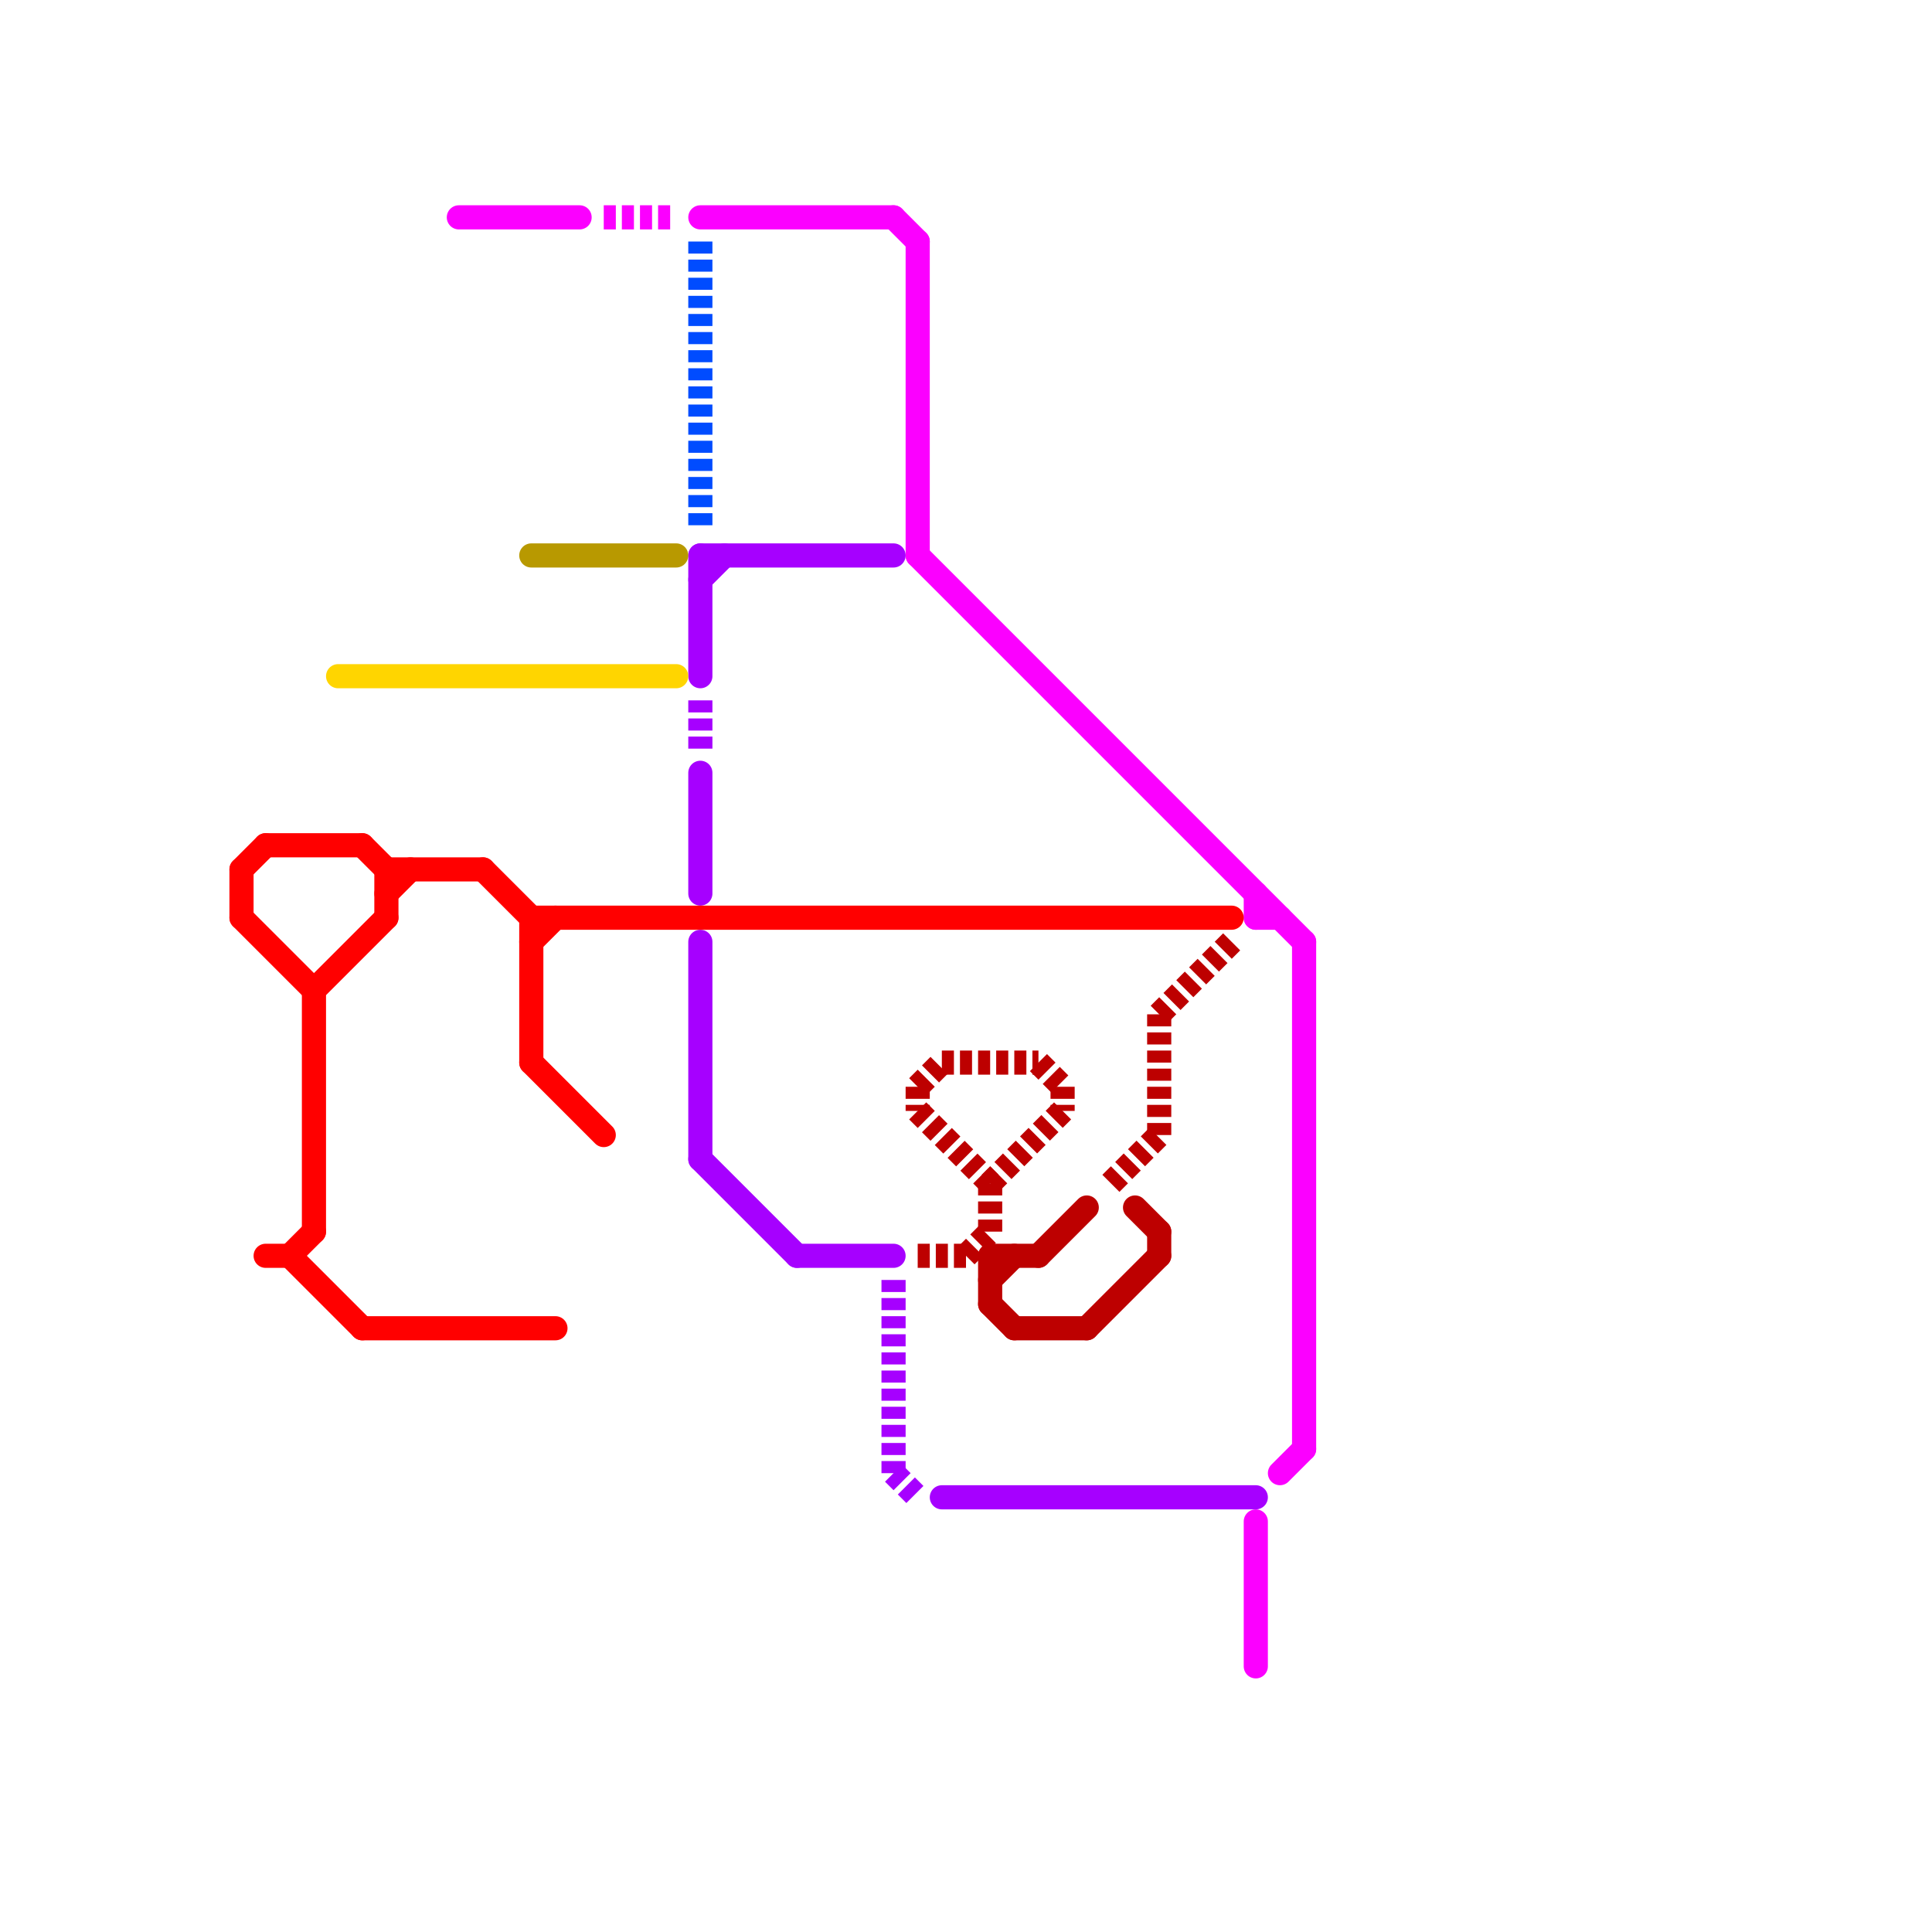 
<svg version="1.1" xmlns="http://www.w3.org/2000/svg" viewBox="0 0 80 80">
<style>text { font: 1px Helvetica; font-weight: 600; white-space: pre; dominant-baseline: central; } line { stroke-width: 1; fill: none; stroke-linecap: round; stroke-linejoin: round; } .c0 { stroke: #fb00ff } .c1 { stroke: #004cff } .c2 { stroke: #a600ff } .c3 { stroke: #ffd500 } .c4 { stroke: #b89900 } .c5 { stroke: #ff0000 } .c6 { stroke: #bd0000 } .w1 { stroke-width: 1; }.l3 { stroke-dasharray: .5 .25; stroke-linecap: butt; }</style><defs><g id="wm-xf"><circle r="1.2" fill="#000"/><circle r="0.9" fill="#fff"/><circle r="0.6" fill="#000"/><circle r="0.3" fill="#fff"/></g><g id="wm"><circle r="0.6" fill="#000"/><circle r="0.3" fill="#fff"/></g></defs><line class="c0 " x1="38" y1="23" x2="54" y2="39"/><line class="c0 " x1="37" y1="9" x2="38" y2="10"/><line class="c0 " x1="52" y1="37" x2="52" y2="38"/><line class="c0 " x1="52" y1="38" x2="53" y2="38"/><line class="c0 " x1="54" y1="39" x2="54" y2="60"/><line class="c0 " x1="53" y1="61" x2="54" y2="60"/><line class="c0 " x1="38" y1="10" x2="38" y2="23"/><line class="c0 " x1="52" y1="63" x2="52" y2="69"/><line class="c0 " x1="19" y1="9" x2="24" y2="9"/><line class="c0 " x1="29" y1="9" x2="37" y2="9"/><line class="c0 l3" x1="25" y1="9" x2="28" y2="9"/><line class="c1 l3" x1="29" y1="10" x2="29" y2="22"/><line class="c2 " x1="29" y1="39" x2="29" y2="48"/><line class="c2 " x1="29" y1="23" x2="29" y2="28"/><line class="c2 " x1="39" y1="62" x2="52" y2="62"/><line class="c2 " x1="29" y1="48" x2="33" y2="52"/><line class="c2 " x1="29" y1="32" x2="29" y2="37"/><line class="c2 " x1="29" y1="24" x2="30" y2="23"/><line class="c2 " x1="33" y1="52" x2="37" y2="52"/><line class="c2 " x1="29" y1="23" x2="37" y2="23"/><line class="c2 l3" x1="37" y1="61" x2="38" y2="62"/><line class="c2 l3" x1="37" y1="53" x2="37" y2="61"/><line class="c2 l3" x1="29" y1="29" x2="29" y2="31"/><line class="c3 " x1="14" y1="28" x2="28" y2="28"/><line class="c4 " x1="22" y1="23" x2="28" y2="23"/><line class="c5 " x1="10" y1="36" x2="10" y2="38"/><line class="c5 " x1="22" y1="38" x2="51" y2="38"/><line class="c5 " x1="13" y1="41" x2="16" y2="38"/><line class="c5 " x1="22" y1="39" x2="23" y2="38"/><line class="c5 " x1="13" y1="41" x2="13" y2="51"/><line class="c5 " x1="22" y1="38" x2="22" y2="44"/><line class="c5 " x1="11" y1="35" x2="15" y2="35"/><line class="c5 " x1="16" y1="36" x2="20" y2="36"/><line class="c5 " x1="20" y1="36" x2="22" y2="38"/><line class="c5 " x1="16" y1="36" x2="16" y2="38"/><line class="c5 " x1="10" y1="36" x2="11" y2="35"/><line class="c5 " x1="12" y1="52" x2="15" y2="55"/><line class="c5 " x1="15" y1="55" x2="23" y2="55"/><line class="c5 " x1="15" y1="35" x2="16" y2="36"/><line class="c5 " x1="11" y1="52" x2="12" y2="52"/><line class="c5 " x1="10" y1="38" x2="13" y2="41"/><line class="c5 " x1="12" y1="52" x2="13" y2="51"/><line class="c5 " x1="22" y1="44" x2="25" y2="47"/><line class="c5 " x1="16" y1="37" x2="17" y2="36"/><line class="c6 " x1="41" y1="52" x2="43" y2="52"/><line class="c6 " x1="43" y1="52" x2="45" y2="50"/><line class="c6 " x1="41" y1="53" x2="42" y2="52"/><line class="c6 " x1="47" y1="50" x2="48" y2="51"/><line class="c6 " x1="41" y1="54" x2="42" y2="55"/><line class="c6 " x1="42" y1="55" x2="45" y2="55"/><line class="c6 " x1="48" y1="51" x2="48" y2="52"/><line class="c6 " x1="41" y1="52" x2="41" y2="54"/><line class="c6 " x1="45" y1="55" x2="48" y2="52"/><line class="c6 l3" x1="48" y1="42" x2="51" y2="39"/><line class="c6 l3" x1="39" y1="44" x2="43" y2="44"/><line class="c6 l3" x1="41" y1="49" x2="44" y2="46"/><line class="c6 l3" x1="38" y1="45" x2="38" y2="46"/><line class="c6 l3" x1="38" y1="46" x2="41" y2="49"/><line class="c6 l3" x1="40" y1="52" x2="41" y2="51"/><line class="c6 l3" x1="41" y1="49" x2="41" y2="51"/><line class="c6 l3" x1="38" y1="45" x2="39" y2="44"/><line class="c6 l3" x1="46" y1="49" x2="48" y2="47"/><line class="c6 l3" x1="38" y1="52" x2="40" y2="52"/><line class="c6 l3" x1="43" y1="44" x2="44" y2="45"/><line class="c6 l3" x1="44" y1="45" x2="44" y2="46"/><line class="c6 l3" x1="48" y1="42" x2="48" y2="47"/>
</svg>
